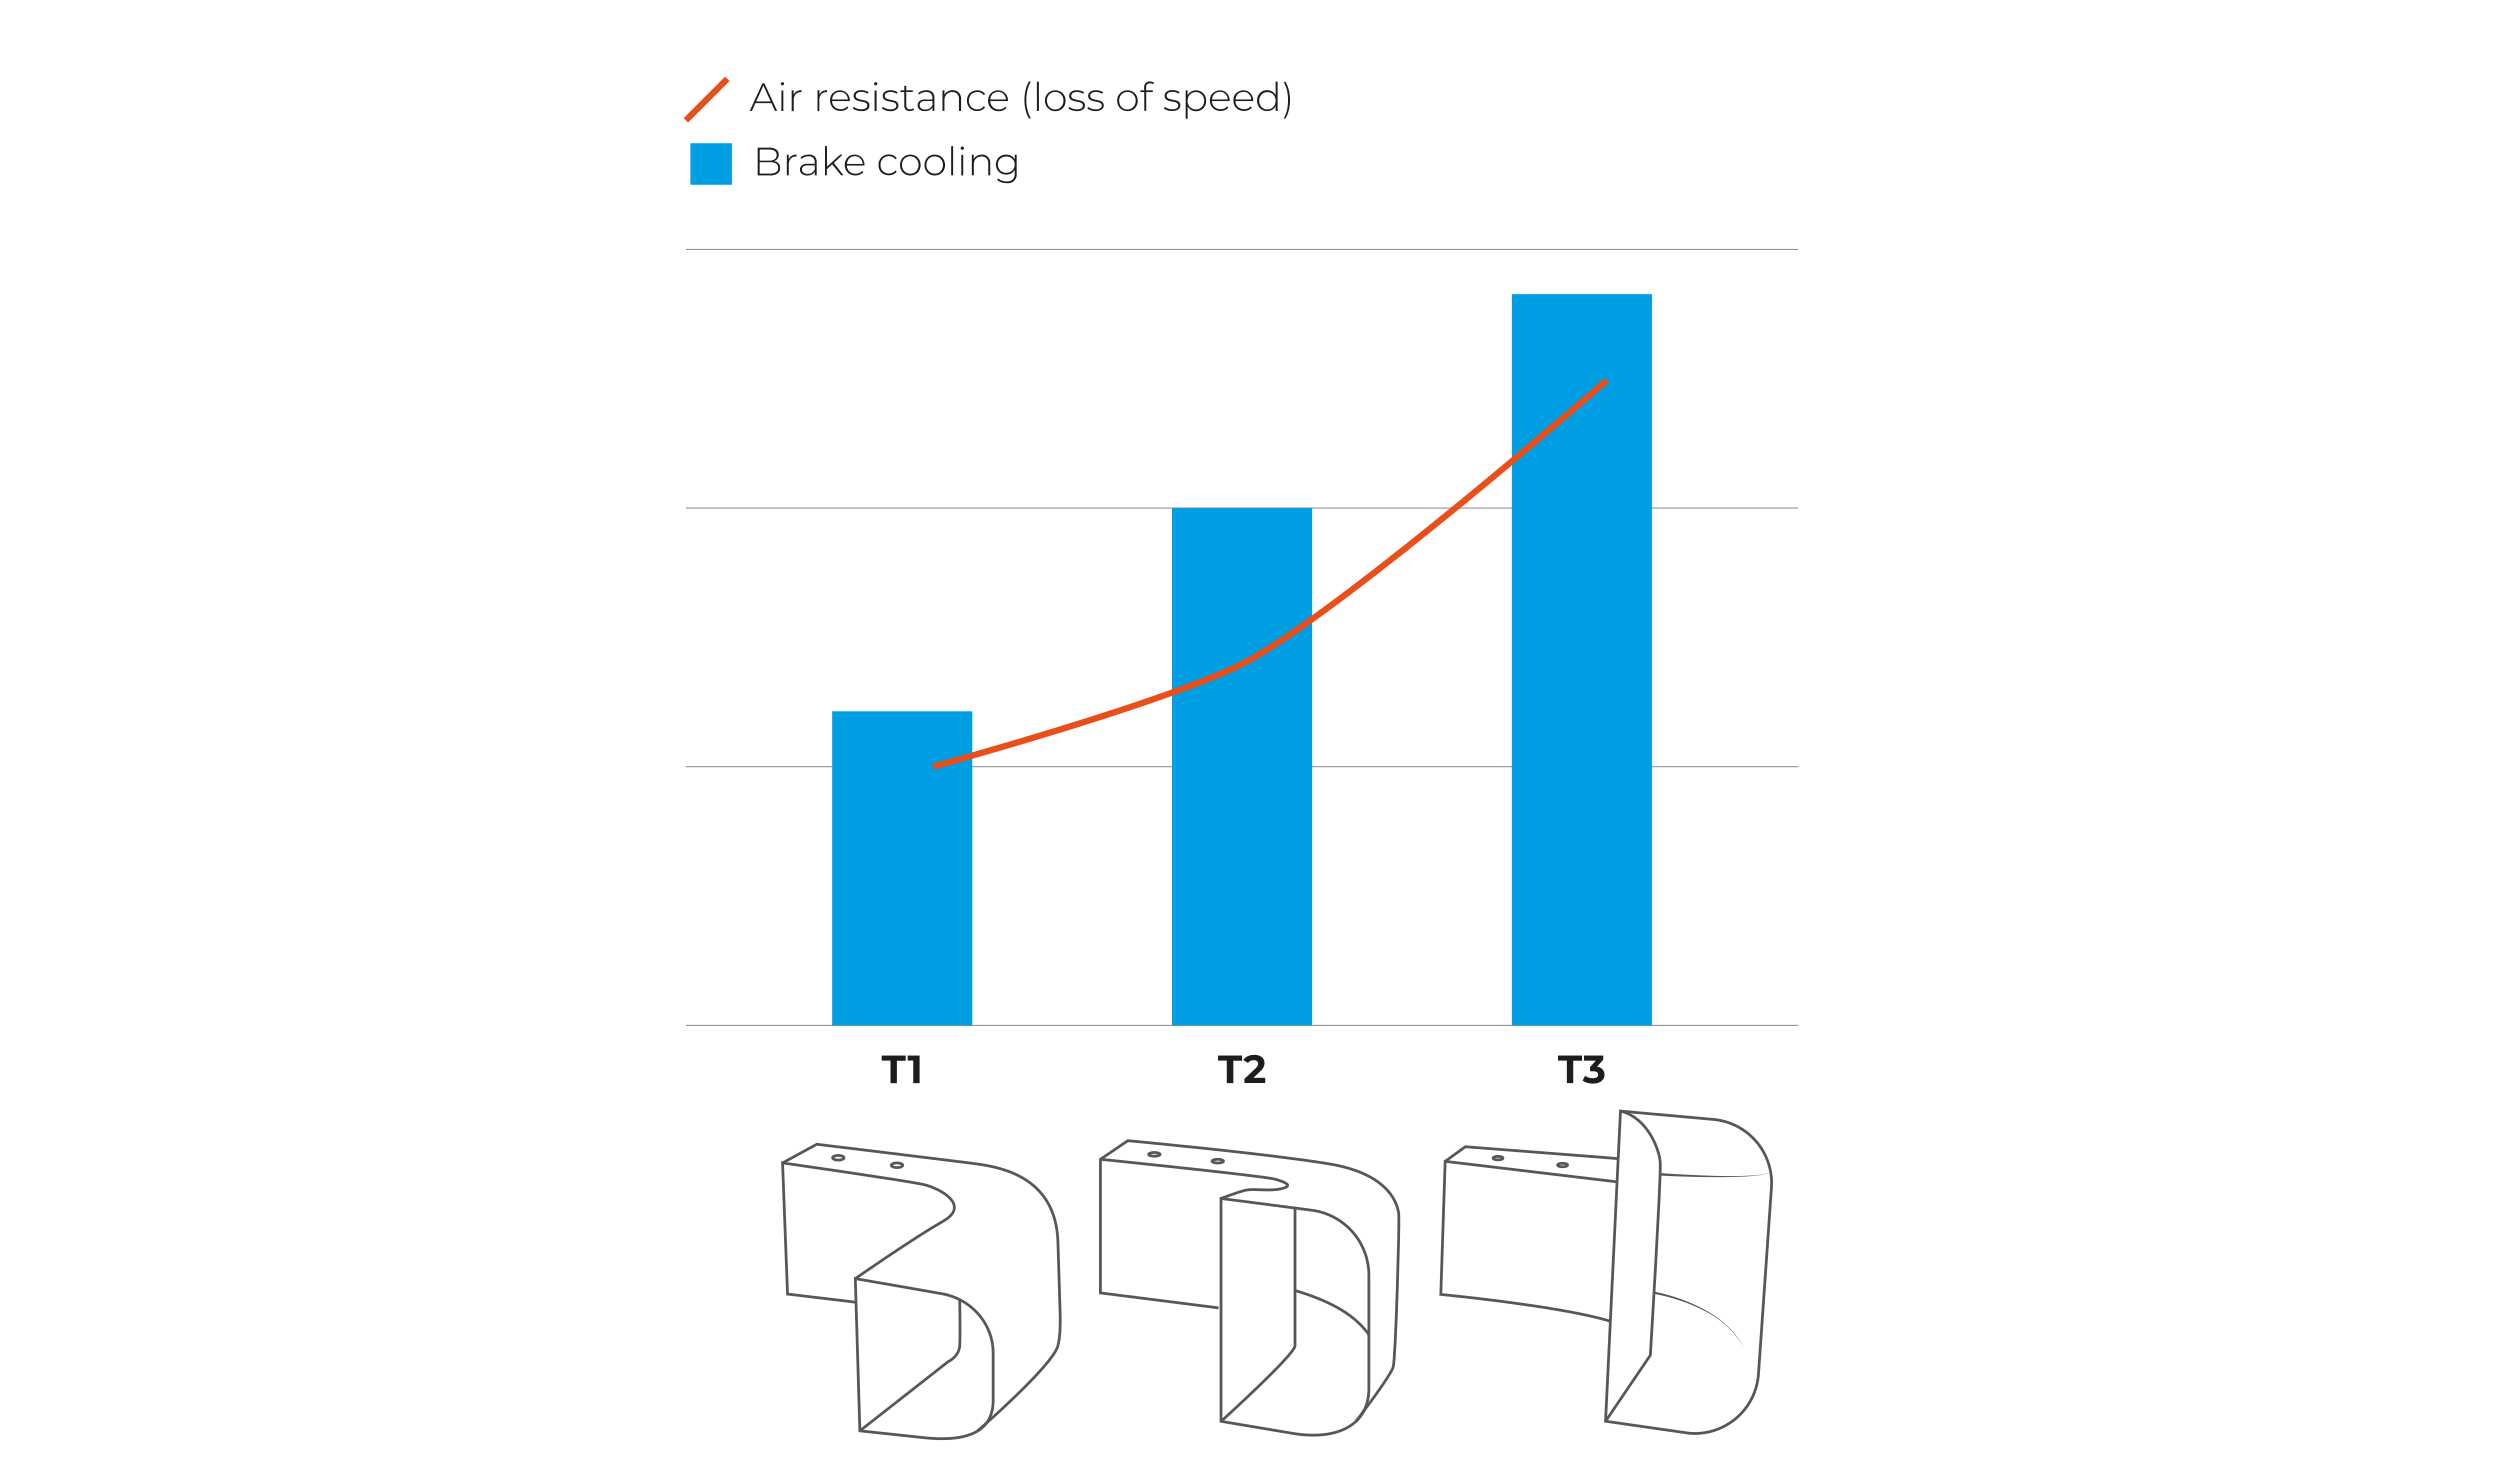 <?xml version="1.0"?><svg id="Capa_1" data-name="Capa 1" xmlns="http://www.w3.org/2000/svg" viewBox="0 0 900 530"><defs><style>.cls-1,.cls-3,.cls-5{fill:none;stroke-miterlimit:10;}.cls-1{stroke:#878787;stroke-width:0.36px;}.cls-2{fill:#009fe3;}.cls-3{stroke:#e94e1b;stroke-width:2.26px;}.cls-4{fill:#1d1d1b;}.cls-5{stroke:#575756;}.cls-6{fill:#575756;}</style></defs><title>Graphic_Motorsport_BCN3D_Formula_student_braking_3D_printing_brake_cooling_duct</title><line class="cls-1" x1="246.9" y1="369.13" x2="647.38" y2="369.13"/><line class="cls-1" x1="246.9" y1="276.01" x2="647.38" y2="276.01"/><line class="cls-1" x1="246.9" y1="182.9" x2="647.38" y2="182.9"/><line class="cls-1" x1="246.9" y1="89.78" x2="647.38" y2="89.78"/><rect class="cls-2" x="544.27" y="105.89" width="50.44" height="263.26"/><rect class="cls-2" x="421.92" y="182.9" width="50.44" height="186.24"/><rect class="cls-2" x="299.58" y="256.07" width="50.44" height="113.07"/><path class="cls-3" d="M335.89,276s86.6-23.75,112.84-37.81c36.2-19.48,129.7-101.26,129.7-101.26"/><path class="cls-4" d="M280.28,58.83a2.4,2.4,0,0,1,.56,1.7,2.27,2.27,0,0,1-.92,1.94,4.56,4.56,0,0,1-2.74.68h-4.42v-10h4.14a4.31,4.31,0,0,1,2.54.66,2.17,2.17,0,0,1,.9,1.88,2.36,2.36,0,0,1-.48,1.47,2.48,2.48,0,0,1-1.22.84A2.76,2.76,0,0,1,280.28,58.83Zm-6.79-5v4h3.4a3.41,3.41,0,0,0,2-.5,1.92,1.92,0,0,0,0-3,3.4,3.4,0,0,0-2-.51ZM279.43,62a2,2,0,0,0,.32-2.78,1.94,1.94,0,0,0-.32-.32,4,4,0,0,0-2.19-.5h-3.76V62.5h3.7a3.88,3.88,0,0,0,2.19-.51Z"/><path class="cls-4" d="M285,56.09a3.36,3.36,0,0,1,1.76-.43v.69h-.17a2.46,2.46,0,0,0-1.93.77,3.15,3.15,0,0,0-.7,2.15v3.86h-.7V55.71h.68v1.62A2.52,2.52,0,0,1,285,56.09Z"/><path class="cls-4" d="M293.27,56.35a2.74,2.74,0,0,1,.74,2.06v4.72h-.69V61.8a2.34,2.34,0,0,1-1,1,3.45,3.45,0,0,1-1.63.37,3,3,0,0,1-2-.59,1.88,1.88,0,0,1-.71-1.53,2,2,0,0,1,.66-1.5,3.22,3.22,0,0,1,2.11-.57h2.54v-.6a2.07,2.07,0,0,0-.56-1.57,2.26,2.26,0,0,0-1.63-.54,4,4,0,0,0-1.41.25,3.75,3.75,0,0,0-1.15.69l-.35-.51a4,4,0,0,1,1.33-.78,5.08,5.08,0,0,1,1.64-.27A2.88,2.88,0,0,1,293.27,56.35Zm-.95,5.8a2.61,2.61,0,0,0,1-1.23V59.55h-2.54a2.46,2.46,0,0,0-1.58.4,1.32,1.32,0,0,0-.49,1.08,1.4,1.4,0,0,0,.54,1.15,2.41,2.41,0,0,0,1.52.41,2.67,2.67,0,0,0,1.58-.42Z"/><path class="cls-4" d="M299.56,59.16l-1.89,1.76v2.21H297V52.6h.71V60l4.74-4.33h.9l-3.19,3,3.49,4.42h-.85Z"/><path class="cls-4" d="M311.25,59.59h-6.37a3.05,3.05,0,0,0,.44,1.53,2.76,2.76,0,0,0,1.12,1.05,3.3,3.3,0,0,0,1.57.37,3.59,3.59,0,0,0,1.34-.26,2.55,2.55,0,0,0,1-.77l.42.46a3.16,3.16,0,0,1-1.25.89,4.2,4.2,0,0,1-3.55-.17,3.48,3.48,0,0,1-1.36-1.33,3.86,3.86,0,0,1-.49-1.94,4.11,4.11,0,0,1,.46-1.94,3.41,3.41,0,0,1,1.27-1.34,3.72,3.72,0,0,1,3.63,0,3.43,3.43,0,0,1,1.26,1.33,4,4,0,0,1,.46,1.92Zm-4.92-3a2.67,2.67,0,0,0-1,1,3.3,3.3,0,0,0-.43,1.43h5.67a3,3,0,0,0-.42-1.42,2.79,2.79,0,0,0-1-1,2.76,2.76,0,0,0-1.4-.36,2.8,2.8,0,0,0-1.42.35Z"/><path class="cls-4" d="M318.08,62.69a3.49,3.49,0,0,1-1.33-1.34,3.81,3.81,0,0,1-.48-1.93,3.89,3.89,0,0,1,.48-2,3.4,3.4,0,0,1,1.33-1.33,3.88,3.88,0,0,1,1.94-.48,3.64,3.64,0,0,1,1.62.35,2.91,2.91,0,0,1,1.19,1l-.53.38a2.51,2.51,0,0,0-1-.85,3.07,3.07,0,0,0-1.3-.28,3.11,3.11,0,0,0-1.55.39,2.79,2.79,0,0,0-1.08,1.1,3.22,3.22,0,0,0-.39,1.63,3.3,3.3,0,0,0,.39,1.63,2.75,2.75,0,0,0,1.08,1.11,3.22,3.22,0,0,0,2.85.11,2.66,2.66,0,0,0,1-.8l.52.38a2.88,2.88,0,0,1-1.19,1,3.91,3.91,0,0,1-3.53-.15Z"/><path class="cls-4" d="M325.82,62.69a3.47,3.47,0,0,1-1.32-1.34,4.08,4.08,0,0,1,0-3.87,3.54,3.54,0,0,1,1.32-1.34,4,4,0,0,1,3.79,0,3.49,3.49,0,0,1,1.33,1.34,4.14,4.14,0,0,1,0,3.87,3.43,3.43,0,0,1-1.33,1.34A3.93,3.93,0,0,1,325.82,62.69Zm3.4-.55A2.76,2.76,0,0,0,330.28,61a3.22,3.22,0,0,0,.39-1.61,3.26,3.26,0,0,0-.39-1.62,2.87,2.87,0,0,0-1.06-1.1,3.07,3.07,0,0,0-3.05,0,2.83,2.83,0,0,0-1.07,1.1,3.37,3.37,0,0,0-.39,1.62A3.33,3.33,0,0,0,325.1,61a2.85,2.85,0,0,0,1.07,1.11A3.12,3.12,0,0,0,329.22,62.14Z"/><path class="cls-4" d="M334.62,62.69a3.47,3.47,0,0,1-1.32-1.34,4.14,4.14,0,0,1,0-3.87,3.49,3.49,0,0,1,1.33-1.34,4,4,0,0,1,3.78,0,3.43,3.43,0,0,1,1.33,1.34,4.14,4.14,0,0,1,0,3.87,3.35,3.35,0,0,1-1.35,1.34,3.91,3.91,0,0,1-3.78,0Zm3.39-.55A2.76,2.76,0,0,0,339.07,61a3.12,3.12,0,0,0,.39-1.61,3.16,3.16,0,0,0-.39-1.62A2.74,2.74,0,0,0,338,56.7a3.07,3.07,0,0,0-3.05,0,2.8,2.8,0,0,0-1.06,1.1,3.26,3.26,0,0,0-.39,1.62A3.22,3.22,0,0,0,333.9,61a2.86,2.86,0,0,0,1.1,1.11,3.14,3.14,0,0,0,3.06,0Z"/><path class="cls-4" d="M342.42,52.6h.7V63.13h-.7Z"/><path class="cls-4" d="M346,53.75a.58.58,0,0,1,0-.81.59.59,0,0,1,.42-.17.55.55,0,0,1,.43.18.58.58,0,0,1,0,.82l0,0a.58.58,0,0,1-.41.17A.56.56,0,0,1,346,53.75Zm.06,2h.7v7.42h-.7Z"/><path class="cls-4" d="M355.63,56.47a3.11,3.11,0,0,1,.85,2.32v4.34h-.71V58.89a2.6,2.6,0,0,0-.63-1.9,2.35,2.35,0,0,0-1.76-.65,2.71,2.71,0,0,0-2.06.78,2.9,2.9,0,0,0-.75,2.1v3.91h-.71V55.71h.68v1.61a2.8,2.8,0,0,1,1.14-1.22,3.52,3.52,0,0,1,1.79-.44A3,3,0,0,1,355.63,56.47Z"/><path class="cls-4" d="M366,55.71v6.62a3.15,3.15,0,0,1-2.62,3.6,3.09,3.09,0,0,1-1,0,6.07,6.07,0,0,1-1.94-.32,3.6,3.6,0,0,1-1.46-.85l.38-.53a4.15,4.15,0,0,0,1.34.8,4.93,4.93,0,0,0,1.7.28,3,3,0,0,0,2.19-.71,2.91,2.91,0,0,0,.7-2.17V61.16a3.1,3.1,0,0,1-1.26,1.25,3.71,3.71,0,0,1-1.82.44,3.84,3.84,0,0,1-1.87-.46,3.38,3.38,0,0,1-1.32-1.28,3.78,3.78,0,0,1,0-3.72,3.19,3.19,0,0,1,1.32-1.28,3.94,3.94,0,0,1,1.87-.45,3.83,3.83,0,0,1,1.85.45,3,3,0,0,1,1.26,1.28v-1.7Zm-2.19,6.13a2.75,2.75,0,0,0,1.08-1.06,3.22,3.22,0,0,0,0-3.07,2.77,2.77,0,0,0-1.08-1,3.47,3.47,0,0,0-3.12,0,2.89,2.89,0,0,0-1.07,1,3.22,3.22,0,0,0,0,3.07,2.73,2.73,0,0,0,1.07,1.06,3.47,3.47,0,0,0,3.12,0Z"/><path class="cls-4" d="M277.7,37.13h-5.76l-1.25,2.8h-.79L274.47,30h.72l4.57,9.93H279Zm-.27-.61-2.6-5.73-2.61,5.73Z"/><path class="cls-4" d="M281.27,30.56a.56.56,0,0,1-.17-.4.59.59,0,0,1,.57-.59h0a.62.62,0,0,1,.41.16.54.54,0,0,1,.17.41.59.59,0,0,1-.17.42.58.58,0,0,1-.41.17A.59.59,0,0,1,281.27,30.56Zm.06,2H282v7.4h-.71Z"/><path class="cls-4" d="M286.78,32.9a3.36,3.36,0,0,1,1.76-.43v.69h-.17a2.45,2.45,0,0,0-1.93.78,3.1,3.1,0,0,0-.7,2.15V40H285V32.53h.69v1.61A2.52,2.52,0,0,1,286.78,32.9Z"/><path class="cls-4" d="M296,32.9a3.36,3.36,0,0,1,1.76-.43v.69h-.17a2.45,2.45,0,0,0-1.93.78,3.12,3.12,0,0,0-.7,2.15V40h-.66V32.53H295v1.61A2.59,2.59,0,0,1,296,32.9Z"/><path class="cls-4" d="M305.91,36.39h-6.36a3,3,0,0,0,.43,1.55,2.79,2.79,0,0,0,1.09,1,3.52,3.52,0,0,0,2.91.1,2.46,2.46,0,0,0,1-.77l.42.47a3.29,3.29,0,0,1-1.22.9,4.29,4.29,0,0,1-3.55-.18,3.43,3.43,0,0,1-1.29-1.33,3.7,3.7,0,0,1-.49-2,4,4,0,0,1,.43-1.93A3.34,3.34,0,0,1,300.58,33a3.56,3.56,0,0,1,4.89,1.34,4,4,0,0,1,.46,1.93Zm-4.92-3a2.61,2.61,0,0,0-1,1,3.22,3.22,0,0,0-.43,1.42h5.67a2.9,2.9,0,0,0-.42-1.41,2.67,2.67,0,0,0-1-1A3,3,0,0,0,301,33.44Z"/><path class="cls-4" d="M308.29,39.72A3.61,3.61,0,0,1,307,39l.33-.57a3.54,3.54,0,0,0,1.17.65,4.48,4.48,0,0,0,1.49.25,2.94,2.94,0,0,0,1.7-.37,1.17,1.17,0,0,0,.54-1,1,1,0,0,0-.3-.74,2,2,0,0,0-.71-.4c-.29-.08-.68-.16-1.18-.27a7.73,7.73,0,0,1-1.42-.34,2.15,2.15,0,0,1-.92-.59,1.63,1.63,0,0,1-.39-1.14,1.8,1.8,0,0,1,.73-1.45,3.27,3.27,0,0,1,2.08-.57,4.81,4.81,0,0,1,1.41.2,3.42,3.42,0,0,1,1.13.52l-.32.57a3.44,3.44,0,0,0-1-.5,4.39,4.39,0,0,0-1.19-.17,2.67,2.67,0,0,0-1.56.39,1.17,1.17,0,0,0-.52,1,1,1,0,0,0,.29.78,1.75,1.75,0,0,0,.73.4,10.3,10.3,0,0,0,1.22.29,13.59,13.59,0,0,1,1.4.34,2.2,2.2,0,0,1,.9.57A1.61,1.61,0,0,1,313,38a1.7,1.7,0,0,1-.76,1.48A3.59,3.59,0,0,1,310,40,5.5,5.5,0,0,1,308.29,39.72Z"/><path class="cls-4" d="M314.85,30.56a.54.54,0,0,1-.17-.4.59.59,0,0,1,.57-.59h0a.67.67,0,0,1,.42.16.53.53,0,0,1,.16.41.57.57,0,0,1-.56.59h0A.58.58,0,0,1,314.85,30.56Zm0,2h.72v7.4h-.72Z"/><path class="cls-4" d="M318.78,39.72a3.46,3.46,0,0,1-1.26-.69l.32-.57a3.54,3.54,0,0,0,1.17.65,4.5,4.5,0,0,0,1.5.25,2.81,2.81,0,0,0,1.65-.37,1.18,1.18,0,0,0,.53-1,1,1,0,0,0-.29-.74,1.89,1.89,0,0,0-.72-.4c-.28-.08-.67-.16-1.17-.27a7.73,7.73,0,0,1-1.42-.34,2.15,2.15,0,0,1-.92-.59,1.58,1.58,0,0,1-.38-1.14,1.75,1.75,0,0,1,.73-1.45,3.27,3.27,0,0,1,2.08-.57,4.79,4.79,0,0,1,1.4.2,3.42,3.42,0,0,1,1.13.52l-.33.57a3.28,3.28,0,0,0-1-.5,4.39,4.39,0,0,0-1.19-.17,2.67,2.67,0,0,0-1.56.39,1.18,1.18,0,0,0-.53,1,1,1,0,0,0,.3.78,2,2,0,0,0,.73.4,10.14,10.14,0,0,0,1.21.29,13.59,13.59,0,0,1,1.4.34,2.2,2.2,0,0,1,.9.57A1.56,1.56,0,0,1,323.4,38a1.68,1.68,0,0,1-.77,1.48,3.54,3.54,0,0,1-2.15.55A5.16,5.16,0,0,1,318.78,39.72Z"/><path class="cls-4" d="M329.06,39.46a1.71,1.71,0,0,1-.68.39,2.42,2.42,0,0,1-.84.13,1.83,1.83,0,0,1-2-1.62,1.28,1.28,0,0,1,0-.39V33.14h-1.36v-.61h1.36V30.9h.71v1.62h2.36v.61h-2.36V37.9a1.56,1.56,0,0,0,.35,1.09,1.29,1.29,0,0,0,1,.37,1.68,1.68,0,0,0,1.16-.4Z"/><path class="cls-4" d="M335.65,33.17a2.79,2.79,0,0,1,.73,2.06v4.7h-.68V38.61a2.55,2.55,0,0,1-1,1A3.38,3.38,0,0,1,333,40a3,3,0,0,1-1.95-.57,2,2,0,0,1-.23-2.85,1.45,1.45,0,0,1,.17-.18,3.19,3.19,0,0,1,2.11-.58h2.55v-.59a2.09,2.09,0,0,0-.56-1.58,2.28,2.28,0,0,0-1.64-.54,4,4,0,0,0-1.41.26,3.39,3.39,0,0,0-1.14.68l-.36-.51a3.86,3.86,0,0,1,1.33-.77,4.58,4.58,0,0,1,1.63-.28A3,3,0,0,1,335.65,33.17ZM334.7,39a2.59,2.59,0,0,0,1-1.24V36.35h-2.54a2.58,2.58,0,0,0-1.58.4,1.28,1.28,0,0,0-.49,1.09A1.33,1.33,0,0,0,331.6,39a2.41,2.41,0,0,0,1.52.43A2.79,2.79,0,0,0,334.7,39Z"/><path class="cls-4" d="M345.11,33.28A3.08,3.08,0,0,1,346,35.6v4.33h-.78V35.69a2.64,2.64,0,0,0-.63-1.9,2.32,2.32,0,0,0-1.77-.65,2.7,2.7,0,0,0-2,.78A2.9,2.9,0,0,0,340,36v3.94h-.71v-7.4H340v1.6a2.77,2.77,0,0,1,1.15-1.22,3.38,3.38,0,0,1,1.79-.44A2.91,2.91,0,0,1,345.11,33.28Z"/><path class="cls-4" d="M349.87,39.5a3.33,3.33,0,0,1-1.29-1.34,4.07,4.07,0,0,1,0-3.87A3.4,3.4,0,0,1,349.91,33a4,4,0,0,1,3.55-.13,3,3,0,0,1,1.19,1l-.53.38a2.45,2.45,0,0,0-1-.85,3.07,3.07,0,0,0-1.3-.28,3.21,3.21,0,0,0-1.55.39,2.75,2.75,0,0,0-1.08,1.11,3.6,3.6,0,0,0,0,3.26,2.8,2.8,0,0,0,1.06,1.1,3.13,3.13,0,0,0,1.55.39,3.2,3.2,0,0,0,1.3-.28,2.55,2.55,0,0,0,1-.85l.52.38a3,3,0,0,1-1.18,1,3.68,3.68,0,0,1-1.63.35A3.9,3.9,0,0,1,349.87,39.5Z"/><path class="cls-4" d="M362.86,36.39h-6.37a3.13,3.13,0,0,0,.44,1.55A2.85,2.85,0,0,0,358,39a3.29,3.29,0,0,0,1.56.4,3.68,3.68,0,0,0,1.35-.26,2.76,2.76,0,0,0,1-.77l.41.46a3.15,3.15,0,0,1-1.21.9,4.22,4.22,0,0,1-3.56-.18,3.52,3.52,0,0,1-1.35-1.33,3.86,3.86,0,0,1-.49-1.94,4,4,0,0,1,.47-1.94A3.53,3.53,0,0,1,357.5,33a3.65,3.65,0,0,1,3.62,0,3.32,3.32,0,0,1,1.29,1.31,3.93,3.93,0,0,1,.46,1.93Zm-4.95-3a2.48,2.48,0,0,0-1,1,3.11,3.11,0,0,0-.44,1.42h5.68a3.06,3.06,0,0,0-.43-1.41,2.71,2.71,0,0,0-1-1,2.78,2.78,0,0,0-1.41-.35A2.64,2.64,0,0,0,357.91,33.44Z"/><path class="cls-4" d="M369.23,39.69A15,15,0,0,1,368.8,36a15.6,15.6,0,0,1,.43-3.67,10.05,10.05,0,0,1,1.19-3h.68A12.93,12.93,0,0,0,369.5,36a12.93,12.93,0,0,0,1.6,6.64h-.68A10.74,10.74,0,0,1,369.23,39.69Z"/><path class="cls-4" d="M373.27,29.4H374V39.93h-.71Z"/><path class="cls-4" d="M378,39.5a3.34,3.34,0,0,1-1.32-1.34,3.75,3.75,0,0,1-.48-1.94,3.84,3.84,0,0,1,.48-1.93A3.54,3.54,0,0,1,378,33a3.93,3.93,0,0,1,3.79,0,3.49,3.49,0,0,1,1.33,1.34,4,4,0,0,1,.48,1.93,3.85,3.85,0,0,1-.48,1.94,3.43,3.43,0,0,1-1.33,1.34,4,4,0,0,1-3.79,0Zm3.4-.55a2.83,2.83,0,0,0,1.06-1.11,3.54,3.54,0,0,0,0-3.23,2.83,2.83,0,0,0-1.06-1.11,3,3,0,0,0-1.53-.4,2.88,2.88,0,0,0-2.59,1.51,3.54,3.54,0,0,0,0,3.23A2.92,2.92,0,0,0,378.32,39a3.15,3.15,0,0,0,3.07,0Z"/><path class="cls-4" d="M385.9,39.72a3.46,3.46,0,0,1-1.26-.69l.32-.57a3.65,3.65,0,0,0,1.17.65,4.56,4.56,0,0,0,1.51.25,2.78,2.78,0,0,0,1.64-.37,1.17,1.17,0,0,0,.54-1,1,1,0,0,0-.29-.74,2,2,0,0,0-.72-.4c-.28-.08-.67-.16-1.17-.27a7.54,7.54,0,0,1-1.42-.34,2.18,2.18,0,0,1-.93-.59,1.63,1.63,0,0,1-.38-1.14,1.78,1.78,0,0,1,.73-1.45,3.27,3.27,0,0,1,2.08-.57,4.74,4.74,0,0,1,1.4.2,3.47,3.47,0,0,1,1.14.52l-.33.57a3.33,3.33,0,0,0-1-.5,4.28,4.28,0,0,0-1.19-.17,2.69,2.69,0,0,0-1.56.39,1.17,1.17,0,0,0-.52,1,1,1,0,0,0,.29.78,2.13,2.13,0,0,0,.74.4,10.14,10.14,0,0,0,1.21.29,13.59,13.59,0,0,1,1.4.34,2.2,2.2,0,0,1,.9.57,1.61,1.61,0,0,1,.37,1.09,1.68,1.68,0,0,1-.77,1.48,3.57,3.57,0,0,1-2.16.55A5.2,5.2,0,0,1,385.9,39.72Z"/><path class="cls-4" d="M392.69,39.72a3.46,3.46,0,0,1-1.26-.69l.33-.57a3.45,3.45,0,0,0,1.17.65,4.44,4.44,0,0,0,1.49.25,3,3,0,0,0,1.7-.37,1.19,1.19,0,0,0,.53-1,1,1,0,0,0-.29-.74,2,2,0,0,0-.72-.4c-.28-.08-.67-.16-1.17-.27a7.54,7.54,0,0,1-1.42-.34,2.18,2.18,0,0,1-.93-.59,1.63,1.63,0,0,1-.38-1.14,1.78,1.78,0,0,1,.73-1.45,3.27,3.27,0,0,1,2.08-.57,4.74,4.74,0,0,1,1.4.2,3.47,3.47,0,0,1,1.14.52l-.33.57a3.51,3.51,0,0,0-1-.5,4.4,4.4,0,0,0-1.2-.17,2.69,2.69,0,0,0-1.56.39,1.17,1.17,0,0,0-.52,1,1,1,0,0,0,.3.78,1.75,1.75,0,0,0,.73.4,10.14,10.14,0,0,0,1.21.29,13.59,13.59,0,0,1,1.4.34,2.13,2.13,0,0,1,.84.54,1.59,1.59,0,0,1,.38,1.1,1.7,1.7,0,0,1-.77,1.48,3.69,3.69,0,0,1-2.15.55A5.42,5.42,0,0,1,392.69,39.72Z"/><path class="cls-4" d="M404,39.5a3.39,3.39,0,0,1-1.34-1.34,4.14,4.14,0,0,1,0-3.87A3.59,3.59,0,0,1,404,33a3.91,3.91,0,0,1,3.78,0,3.54,3.54,0,0,1,1.32,1.34,4.07,4.07,0,0,1,0,3.87,3.34,3.34,0,0,1-1.32,1.34A4,4,0,0,1,404,39.5Zm3.39-.55a2.92,2.92,0,0,0,1.07-1.11,3.46,3.46,0,0,0,.39-1.62,3.36,3.36,0,0,0-.39-1.61,2.92,2.92,0,0,0-1.07-1.11,3,3,0,0,0-1.52-.4,2.94,2.94,0,0,0-1.53.4,2.83,2.83,0,0,0-1.06,1.11,3.54,3.54,0,0,0,0,3.23A2.83,2.83,0,0,0,404.32,39a3,3,0,0,0,1.53.4,3,3,0,0,0,1.54-.4Z"/><path class="cls-4" d="M412.6,31.45v1.08H415v.61h-2.36v6.78h-.7V33.14h-1.4v-.61h1.36V31.39a2.1,2.1,0,0,1,.54-1.49,2,2,0,0,1,1.52-.56,2.74,2.74,0,0,1,.85.13,1.67,1.67,0,0,1,.65.36l-.29.54A1.65,1.65,0,0,0,414,30C413.05,30,412.6,30.46,412.6,31.45Z"/><path class="cls-4" d="M420.23,39.72A3.61,3.61,0,0,1,419,39l.33-.57a3.45,3.45,0,0,0,1.17.65,4.44,4.44,0,0,0,1.49.25,3,3,0,0,0,1.66-.37,1.18,1.18,0,0,0,.53-1,.94.94,0,0,0-.3-.74,1.84,1.84,0,0,0-.71-.4c-.28-.08-.68-.16-1.18-.27a7.93,7.93,0,0,1-1.42-.34,2.15,2.15,0,0,1-.92-.59,1.58,1.58,0,0,1-.38-1.14A1.75,1.75,0,0,1,420,33a3.27,3.27,0,0,1,2.08-.57,4.74,4.74,0,0,1,1.4.2,3.37,3.37,0,0,1,1.14.52l-.33.57a3.28,3.28,0,0,0-1-.5,4.39,4.39,0,0,0-1.19-.17,2.58,2.58,0,0,0-1.56.39,1.16,1.16,0,0,0-.53,1,1,1,0,0,0,.3.78,1.75,1.75,0,0,0,.73.4,10.14,10.14,0,0,0,1.21.29,13.59,13.59,0,0,1,1.4.34,2.2,2.2,0,0,1,.9.57,1.52,1.52,0,0,1,.36,1.09,1.67,1.67,0,0,1-.76,1.48,3.56,3.56,0,0,1-2.15.55A5.22,5.22,0,0,1,420.23,39.72Z"/><path class="cls-4" d="M432.43,33a3.54,3.54,0,0,1,1.32,1.34,4.24,4.24,0,0,1,0,3.89,3.54,3.54,0,0,1-1.32,1.34,3.71,3.71,0,0,1-1.87.47,3.45,3.45,0,0,1-1.78-.46,3.16,3.16,0,0,1-1.23-1.28v4.44h-.71V32.51h.69v1.78A3.12,3.12,0,0,1,428.77,33a3.51,3.51,0,0,1,1.79-.48A3.71,3.71,0,0,1,432.43,33Zm-.38,6a2.92,2.92,0,0,0,1.07-1.11,3.54,3.54,0,0,0,0-3.23,2.92,2.92,0,0,0-1.07-1.11,3.08,3.08,0,0,0-1.54-.4,2.91,2.91,0,0,0-1.52.4,2.83,2.83,0,0,0-1.06,1.11,3.54,3.54,0,0,0,0,3.23A2.83,2.83,0,0,0,429,39a3,3,0,0,0,1.52.4,3.18,3.18,0,0,0,1.54-.4Z"/><path class="cls-4" d="M442.67,36.39H436.3a3.13,3.13,0,0,0,.44,1.55,2.85,2.85,0,0,0,1.11,1,3.38,3.38,0,0,0,1.59.37,3.45,3.45,0,0,0,1.34-.27,2.69,2.69,0,0,0,1-.77l.41.47a3.34,3.34,0,0,1-1.17.9,4.09,4.09,0,0,1-1.59.3,4,4,0,0,1-2-.48,3.48,3.48,0,0,1-1.36-1.33,3.92,3.92,0,0,1-.49-2,4.07,4.07,0,0,1,.46-1.93A3.41,3.41,0,0,1,437.38,33,3.67,3.67,0,0,1,441,33a3.33,3.33,0,0,1,1.21,1.34,3.91,3.91,0,0,1,.47,1.93Zm-4.92-3a2.61,2.61,0,0,0-1,1,3.22,3.22,0,0,0-.43,1.42H442a2.9,2.9,0,0,0-.42-1.41,2.67,2.67,0,0,0-1-1,3,3,0,0,0-2.81,0Z"/><path class="cls-4" d="M451.14,36.39h-6.37a3.13,3.13,0,0,0,.44,1.55,2.81,2.81,0,0,0,1.12,1,3.54,3.54,0,0,0,2.92.1,2.58,2.58,0,0,0,1-.77l.42.47a3.29,3.29,0,0,1-1.22.9,4.07,4.07,0,0,1-1.58.3,4,4,0,0,1-2-.48,3.48,3.48,0,0,1-1.36-1.33,3.91,3.91,0,0,1-.48-2,4.07,4.07,0,0,1,.46-1.93A3.46,3.46,0,0,1,445.8,33a3.67,3.67,0,0,1,3.63,0,3.38,3.38,0,0,1,1.26,1.34,3.8,3.8,0,0,1,.46,1.93Zm-4.92-3a2.61,2.61,0,0,0-1,1,3.37,3.37,0,0,0-.44,1.42h5.68a2.91,2.91,0,0,0-.43-1.41,2.6,2.6,0,0,0-1-1A3,3,0,0,0,446.22,33.44Z"/><path class="cls-4" d="M459.94,29.4V39.93h-.7V38.18A3.22,3.22,0,0,1,458,39.52a3.55,3.55,0,0,1-1.8.46,3.76,3.76,0,0,1-1.88-.48,3.33,3.33,0,0,1-1.3-1.33,4.2,4.2,0,0,1,0-3.9,3.39,3.39,0,0,1,1.3-1.33,3.75,3.75,0,0,1,1.88-.47,3.48,3.48,0,0,1,1.78.46,3.39,3.39,0,0,1,1.24,1.31V29.4ZM457.77,39a2.83,2.83,0,0,0,1.06-1.11,3.54,3.54,0,0,0,0-3.23,2.83,2.83,0,0,0-1.06-1.11,3.12,3.12,0,0,0-3,0,2.83,2.83,0,0,0-1.06,1.11,3.15,3.15,0,0,0-.39,1.61,3.24,3.24,0,0,0,.39,1.62A2.83,2.83,0,0,0,454.72,39,3.12,3.12,0,0,0,457.77,39Z"/><path class="cls-4" d="M462.1,42.68a11,11,0,0,0,1.21-3,17.13,17.13,0,0,0,0-7.2,11.11,11.11,0,0,0-1.21-3h.67a10,10,0,0,1,1.21,3A15.09,15.09,0,0,1,464.4,36a14.93,14.93,0,0,1-.42,3.65,10.67,10.67,0,0,1-1.21,3Z"/><rect class="cls-2" x="248.53" y="51.56" width="14.96" height="14.96"/><line class="cls-3" x1="246.9" y1="43.33" x2="261.85" y2="28.37"/><path class="cls-5" d="M332.46,517.55l-22.91-2.45-1.64-54.8,30.32,5.29c11,1.56,19.26,10.63,19.31,21.32l0,17C357.64,516.84,345.89,519,332.46,517.55Z"/><path class="cls-5" d="M307.9,468.78l-24.39-2.91-1.79-47.22s45.43,6.49,51,7.83,17,7.38,6.72,13.2S307.9,460.3,307.9,460.3"/><path class="cls-5" d="M309.55,515.1l31.7-24.84s4-1.79,4.25-5.82,0-16.57,0-16.57"/><path class="cls-5" d="M281.72,418.65l12.3-6.71s46.11,5.59,54.84,6.71,31.33,3.35,32,28.64,1.46,31.11,0,37.15C379.16,491.49,352,515.1,352,515.1"/><ellipse class="cls-5" cx="301.8" cy="416.8" rx="2.07" ry="0.84"/><ellipse class="cls-5" cx="322.93" cy="419.49" rx="2.07" ry="0.84"/><path class="cls-5" d="M465.29,516l-25.72-4.33V431.45l32.7,4.24a23.62,23.62,0,0,1,20.53,23.46v40.54C492.8,514.31,479.7,518.45,465.29,516Z"/><path class="cls-5" d="M439.57,511.7s26.63-24.09,26.63-27.22V434.92"/><path class="cls-5" d="M488.14,511.7s12.52-16.26,13.42-19.61,2.27-51.47,2-54.82-2.91-14.54-24.84-18.23S406,410.65,406,410.65l-9.85,6.71v48.09l42.52,5.4"/><path class="cls-5" d="M492.8,480.45c-4.92-6.71-12.53-11.63-26.63-15.89"/><path class="cls-5" d="M396.15,417.35s58.86,6,62.89,7.16,6.49,2.35,2.46,3.39c-4.34,1.09-10.07-.12-13,.56s-8.95,3-8.95,3"/><ellipse class="cls-5" cx="415.57" cy="415.56" rx="2.07" ry="0.67"/><ellipse class="cls-5" cx="438.39" cy="418.02" rx="2.07" ry="0.67"/><path class="cls-5" d="M606.83,515.78,578,511.64,583.37,400l33.44,3a23,23,0,0,1,20.91,24.51l-4.67,67.15A23,23,0,0,1,608.54,516Q607.69,515.9,606.83,515.78Z"/><path class="cls-5" d="M578,511.64l16.12-23.76s3.81-62.21,3.58-69.15c-.13-4-4-16.12-14.32-18.79"/><path class="cls-5" d="M582.15,425.48l-61.89-7.39L518.69,466s42.64,4.06,61,9.63"/><polyline class="cls-5" points="520.26 418.09 527.53 412.83 582.54 417.1"/><ellipse class="cls-5" cx="539.29" cy="416.92" rx="1.79" ry="0.62"/><ellipse class="cls-5" cx="562.54" cy="419.42" rx="1.79" ry="0.62"/><path class="cls-6" d="M595.52,465a66.52,66.52,0,0,1,9.43,2.62,59.35,59.35,0,0,1,8.91,4,39.21,39.21,0,0,1,7.91,5.69,29.57,29.57,0,0,1,6,7.64,34.06,34.06,0,0,0-14.1-13,57.63,57.63,0,0,0-8.91-3.77,64.16,64.16,0,0,0-9.33-2.39Z"/><path class="cls-6" d="M597.73,422.32c6.66.46,13.35.8,20,1,3.34.08,6.69.11,10,0,1.7-.05,3.34-.13,5-.31a20.29,20.29,0,0,0,2.46-.38,7.24,7.24,0,0,0,1.2-.37c.37-.16.8-.36.91-.79-.1.43-.53.65-.9.85a6.14,6.14,0,0,1-1.19.39,20.76,20.76,0,0,1-2.48.44c-1.69.22-3.33.33-5,.42-3.34.17-6.69.2-10,.2-6.69,0-13.39-.23-20.07-.55Z"/><path class="cls-4" d="M320.58,381.82H317.4V380h8.65v1.87h-3.17v8.06h-2.3Z"/><path class="cls-4" d="M331.06,380v9.93h-2.29V381.8h-2V380Z"/><path class="cls-4" d="M441.64,381.82H438.5V380h8.66v1.87H444v8.06h-2.35Z"/><path class="cls-4" d="M455.47,388v1.87H448v-1.49l3.84-3.61a4.51,4.51,0,0,0,.85-1,2,2,0,0,0,.21-.85,1.08,1.08,0,0,0-.41-.92,1.88,1.88,0,0,0-1.18-.31,2.68,2.68,0,0,0-1.18.24,2.25,2.25,0,0,0-.84.75l-1.7-1.08a3.91,3.91,0,0,1,1.6-1.36,5.59,5.59,0,0,1,2.34-.49,4.79,4.79,0,0,1,1.94.37,3,3,0,0,1,1.29,1,2.66,2.66,0,0,1,.46,1.55,3.51,3.51,0,0,1-.34,1.52,6.06,6.06,0,0,1-1.32,1.62L451.23,388Z"/><path class="cls-4" d="M564.07,381.82h-3.18V380h8.66v1.87h-3.19v8.06h-2.29Z"/><path class="cls-4" d="M576.93,385a2.78,2.78,0,0,1,.69,1.89,3,3,0,0,1-.45,1.59,3.17,3.17,0,0,1-1.39,1.17,5.35,5.35,0,0,1-2.27.44,7.6,7.6,0,0,1-2.07-.28,5.38,5.38,0,0,1-1.7-.79l.9-1.75a4.37,4.37,0,0,0,1.31.66,5.25,5.25,0,0,0,1.53.23,2.46,2.46,0,0,0,1.35-.33,1,1,0,0,0,.5-.94c0-.82-.62-1.23-1.85-1.23h-1.06v-1.51l2.05-2.31h-4.24V380h6.94v1.49L574.93,384A3.38,3.38,0,0,1,576.93,385Z"/></svg>